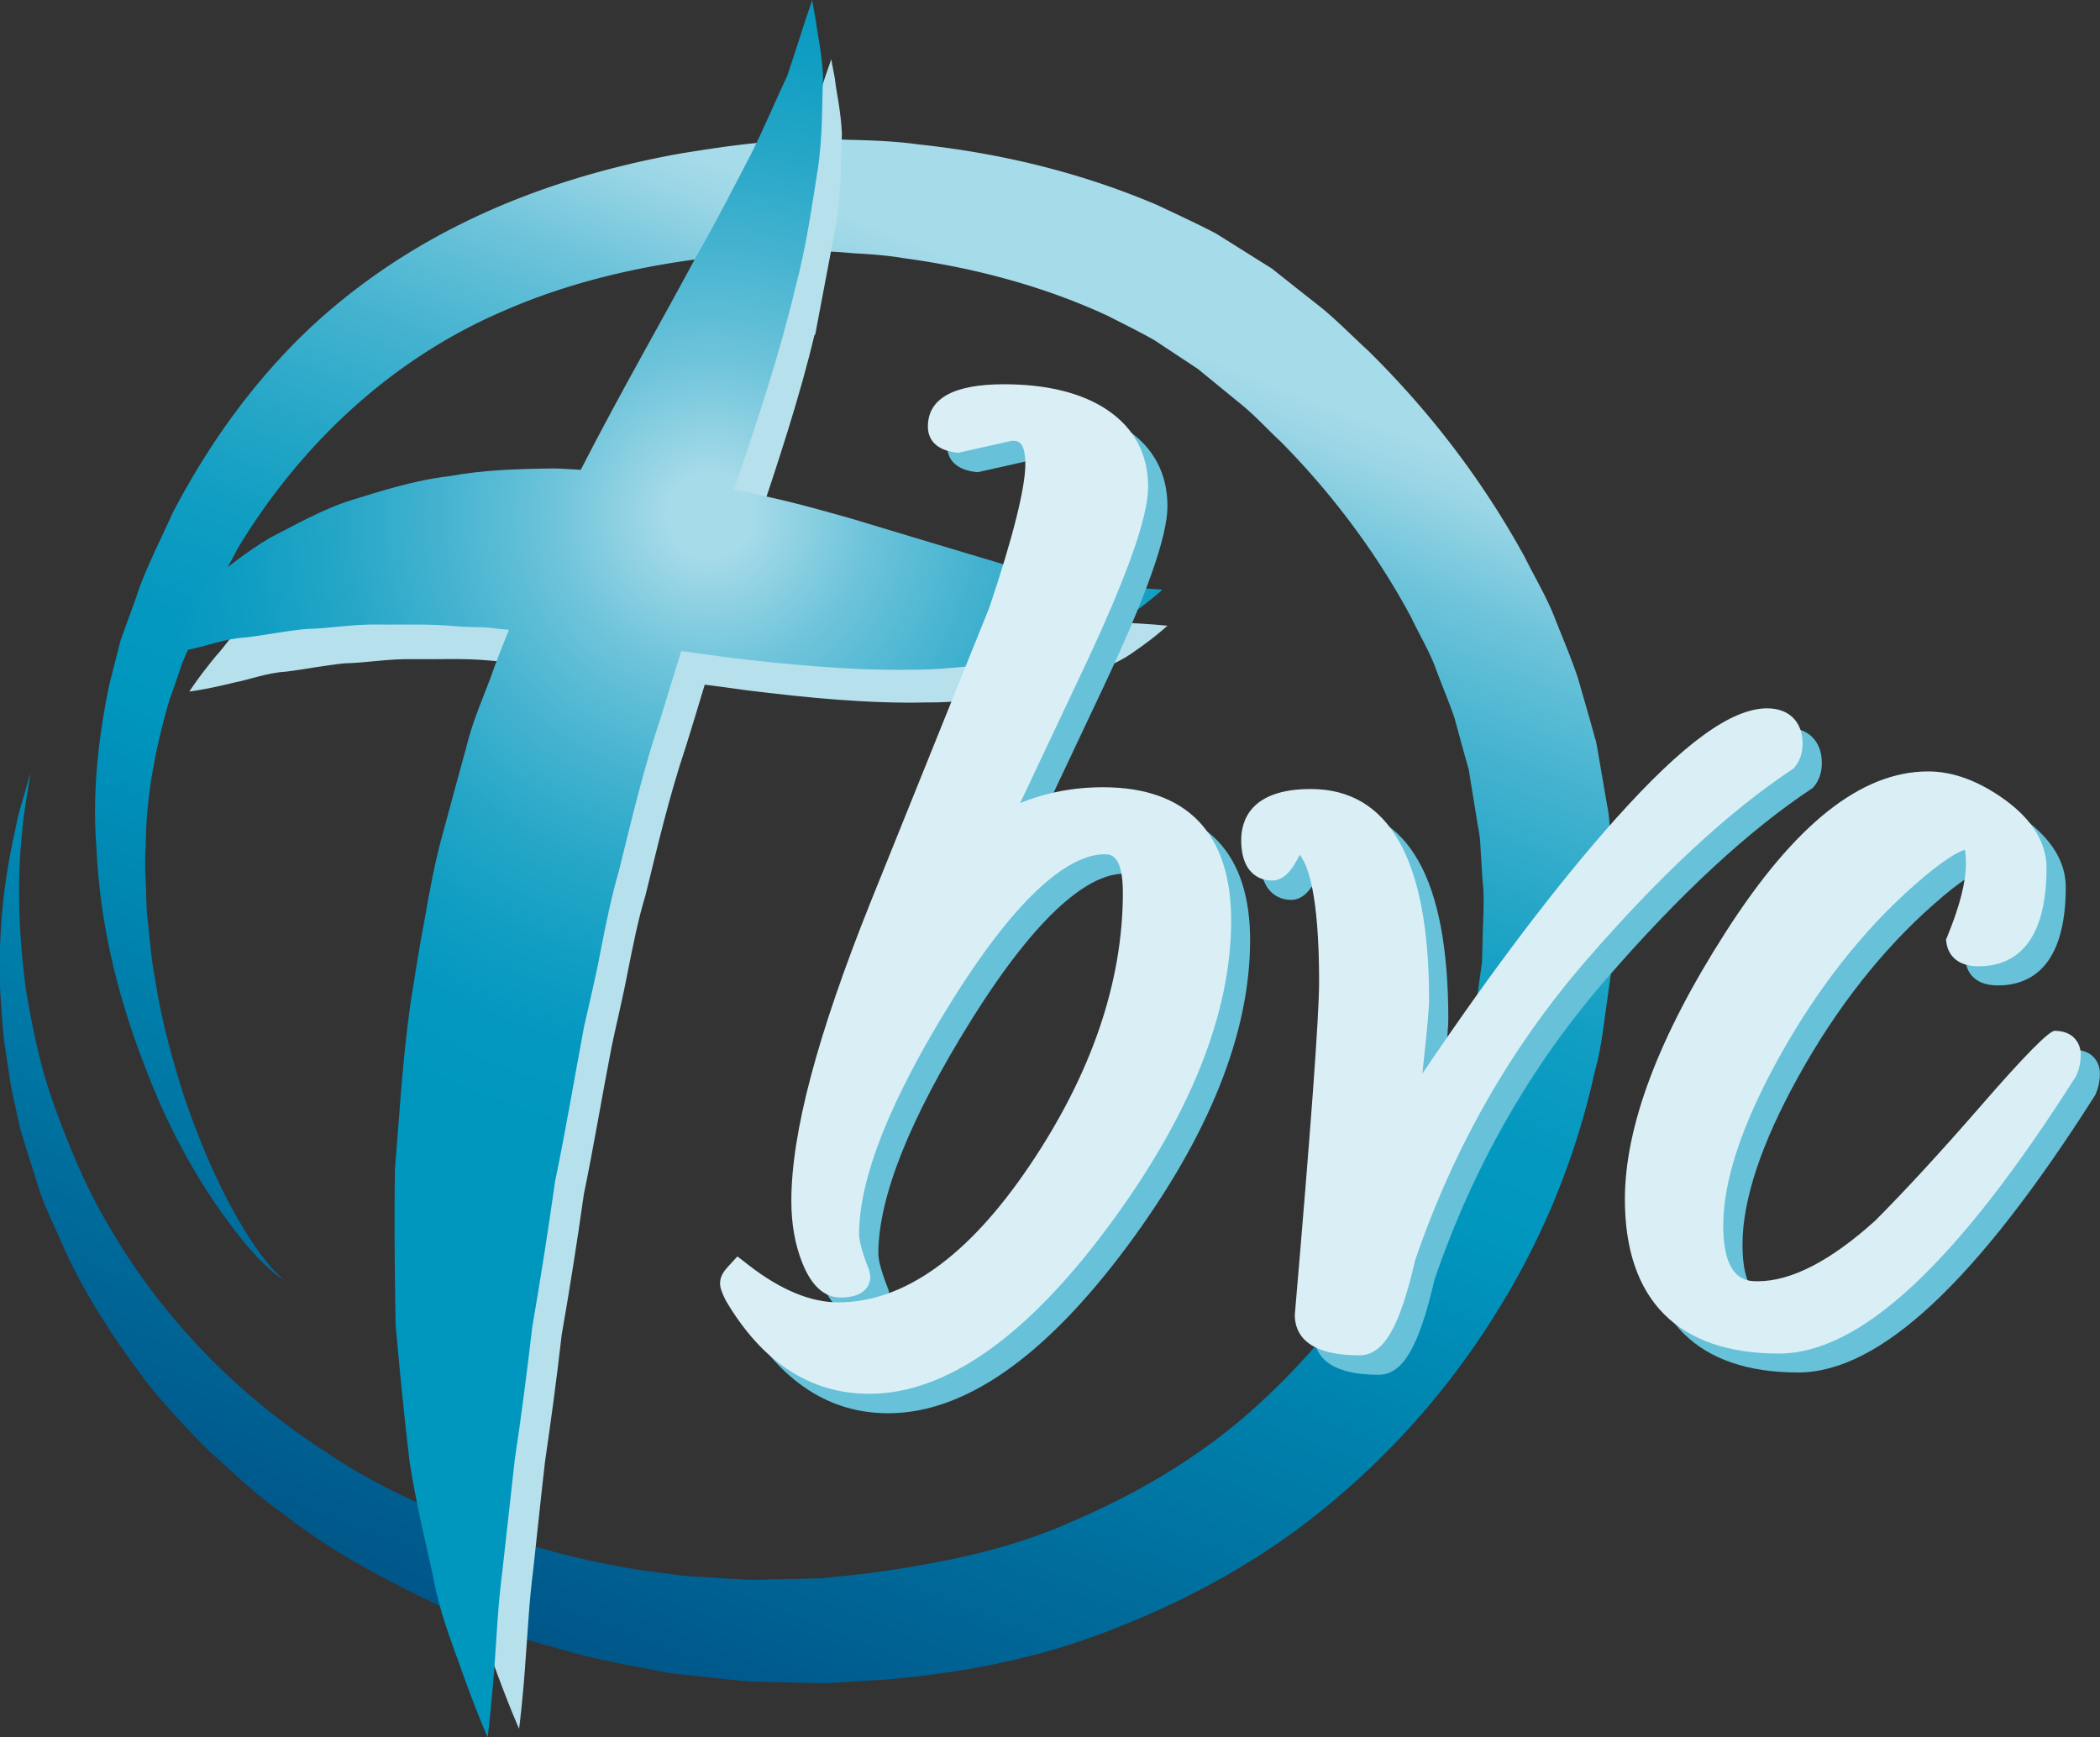 <?xml version="1.0" encoding="UTF-8"?>
<svg data-bbox="-0.024 0.01 203.024 167.94" viewBox="0 0 203.01 167.94" xmlns="http://www.w3.org/2000/svg" data-type="ugc">
    <rect x="0" y="0" width="203.01" height="167.94" fill="#333333" stroke="none"/>
    <g>
        <defs>
            <radialGradient gradientUnits="userSpaceOnUse" gradientTransform="rotate(-5.15 -371.253 23.52)" r="103.66" fy="89.2" fx="64.53" cy="89.2" cx="64.53" id="0a2f1a50-bf00-4c44-abf1-8aa4fdd5727e">
                <stop stop-color="#a6dbe9" offset=".04"/>
                <stop stop-color="#9bd6e6" offset=".06"/>
                <stop stop-color="#6cc3da" offset=".15"/>
                <stop stop-color="#45b3d0" offset=".25"/>
                <stop stop-color="#27a7c8" offset=".34"/>
                <stop stop-color="#119ec3" offset=".43"/>
                <stop stop-color="#0498c0" offset=".51"/>
                <stop stop-color="#0097bf" offset=".59"/>
            </radialGradient>
            <linearGradient gradientUnits="userSpaceOnUse" y2="181.18" x2="42.84" y1="22.72" x1="105.22" id="1ec6ab09-e123-4547-a873-853e9c26511b">
                <stop stop-color="#a6dbe9" offset=".04"/>
                <stop stop-color="#9bd6e6" offset=".06"/>
                <stop stop-color="#6cc3da" offset=".12"/>
                <stop stop-color="#45b3d0" offset=".19"/>
                <stop stop-color="#27a7c8" offset=".26"/>
                <stop stop-color="#119ec3" offset=".32"/>
                <stop stop-color="#0498c0" offset=".39"/>
                <stop stop-color="#0097bf" offset=".44"/>
                <stop stop-color="#005185" offset=".89"/>
            </linearGradient>
        </defs>
        <path d="M27.73 123.95s-.4-.29-1.17-.82c-.7-.61-1.78-1.58-2.95-3.03-2.32-2.84-5.5-7.35-8.28-13.73-2.7-6.36-5.56-14.55-6.01-24.47-.39-4.94.1-10.27 1.27-15.81.36-1.38.7-2.77 1.07-4.18.48-1.33.96-2.66 1.46-4.03.81-2.59 2.3-5.46 3.56-8.27 2.86-5.48 6.49-10.91 11.18-15.81 4.69-4.91 10.51-9.11 16.97-12.28 6.49-3.2 13.62-5.36 20.95-6.68 3.7-.59 7.27-1.16 11.27-1.26l2.71-.12c.91-.01 1.98.06 2.98.07 2.02.06 4.04.15 5.95.42 7.78.82 15.63 2.65 23.2 5.88 1.89.9 3.78 1.76 5.65 2.74 1.8 1.12 3.57 2.24 5.41 3.39l2.43 1.93 2.26 1.78c1.51 1.21 3.11 2.85 4.66 4.27 5.97 5.9 11.02 12.49 15.1 19.92.94 1.91 2.04 3.72 2.83 5.7.78 2 1.63 3.95 2.31 5.99l.89 3.1.44 1.55.22.79.1.39.07.19c-.03-.21.11.53.11.52l.99 5.76c.2.91.26 2.08.33 3.18l.23 3.33c.2 2.27.04 4.38-.04 6.5l-.14 3.19-.44 3.16c-.31 2.1-.51 4.23-1.11 6.28a73.435 73.435 0 0 1-9.45 23.27 75.682 75.682 0 0 1-16.19 18.63c-6.28 5.25-13.43 9.18-20.77 12.04-7.34 2.97-15.16 4.37-22.31 4.96-1.91.11-3.81.23-5.71.35-1.84-.05-3.68-.09-5.5-.13-1.83.01-3.63-.23-5.41-.41-1.79-.23-3.56-.3-5.31-.67-3.48-.67-6.9-1.29-10.19-2.34-3.35-.81-6.48-2.14-9.55-3.34-6.04-2.78-11.75-5.79-16.6-9.64-2.53-1.73-4.67-3.89-6.87-5.81-2.1-2.06-4.04-4.19-5.82-6.34-3.4-4.43-6.29-8.88-8.33-13.41-.98-2.26-2.08-4.39-2.69-6.62-.35-1.1-.69-2.16-1.03-3.21-.14-.57-.3-1-.49-1.63-.11-.52-.22-1.04-.34-1.52-.21-1.02-.45-2-.62-2.98-.15-1.01-.31-2.01-.45-2.99-.33-1.92-.36-3.77-.52-5.5-.32-6.99.63-12.41 1.44-15.99.33-1.81.83-3.14 1.05-4.06.26-.92.4-1.39.4-1.39s-.07.5-.22 1.42c-.12.94-.41 2.31-.55 4.13-.42 3.62-.54 9.01.39 15.64.6 3.39 1.23 6.81 2.63 10.76 1.36 3.73 2.94 7.78 5.29 11.72 4.53 7.92 11.53 15.81 20.9 21.86 4.58 3.16 9.95 5.56 15.48 7.7 5.68 1.93 11.67 3.49 17.99 4.18 1.56.29 3.17.26 4.79.4 1.59.1 3.2.23 4.83.12 1.61-.02 3.24-.06 4.89-.1 1.58-.16 3.18-.32 4.76-.51 6.85-.95 13.33-2.21 19.51-4.97 6.19-2.65 12.16-6.12 17.33-10.7 5.16-4.6 9.68-9.99 13.35-15.98a60.36 60.36 0 0 0 7.74-19.6c.51-1.69.62-3.47.87-5.22l.36-2.64.07-2.65c.04-1.76.18-3.58-.02-5.2l-.16-2.5c-.05-.85-.05-1.62-.27-2.64l-.94-5.79c-.03-.13.08.5.03.15l-.06-.16-.08-.3-.18-.63-.35-1.26-.69-2.54c-.55-1.64-1.27-3.28-1.87-4.94-.62-1.64-1.55-3.17-2.31-4.78-3.33-6.25-7.76-12.12-12.66-17.06-1.28-1.18-2.3-2.35-3.77-3.56l-4.22-3.45-4.19-2.77c-1.46-.83-3-1.58-4.52-2.36-6.19-2.87-12.96-4.66-19.71-5.57-1.71-.29-3.34-.39-4.92-.48-.83-.07-1.56-.15-2.44-.15l-2.71.03c-3.21 0-6.71.37-9.98.71-6.59.87-12.87 2.47-18.55 4.95-11.46 4.89-20.09 13.53-25.82 23.05-1.24 2.45-2.65 4.57-3.69 7.29-.55 1.24-1.1 2.47-1.62 3.67-.41 1.22-.82 2.42-1.25 3.61-1.42 4.8-2.29 9.6-2.3 14.19-.09 1.15-.07 2.26 0 3.37.04 1.14.05 2.22.13 3.29.26 2.14.38 4.23.78 6.19.6 3.99 1.63 7.58 2.62 10.79 2.11 6.39 4.52 11.18 6.51 14.23.98 1.53 1.85 2.59 2.5 3.29.7.65 1.05.96 1.05.96Z" fill="url(#1ec6ab09-e123-4547-a873-853e9c26511b)"/>
        <path d="M78.74 32.36c-1.38 5.84-3.47 12.2-5.69 18.81.79.16 1.59.3 2.35.48 2.98.65 5.79 1.47 8.51 2.21 5.18 1.58 10.06 3.02 14.23 4.28 2.02.45 3.94 1.04 5.68 1.36 1.69.21 3.35.68 4.64.7 2.61.1 4.4.29 4.4.29s-1.11 1.07-3.58 2.76c-1.27.85-2.87 1.49-4.88 2.32-1.97.76-4.23 1.19-6.81 1.72-2.44.27-5.28.65-8.03.62-2.84.07-5.73-.05-8.65-.27-2.92-.22-5.88-.55-8.77-.91-1.33-.19-2.67-.37-4.01-.54-.6 1.96-1.19 3.97-1.82 5.96-1.68 5.03-2.75 9.71-3.92 14.44-.7 2.29-1.19 4.79-1.68 7.24-.46 2.46-1.06 4.88-1.57 7.3-.95 4.88-1.74 9.69-2.7 14.34-.66 4.7-1.38 9.23-2.14 13.57-.49 4.32-1.05 8.42-1.61 12.25-.44 3.81-.79 7.32-1.14 10.43-.4 3.15-.52 5.87-.7 8.15-.3 4.56-.67 7.27-.67 7.27s-1.08-2.42-2.66-6.82c-.75-2.23-1.86-4.92-2.39-8.08-.71-3.13-1.59-6.74-2.2-10.69-.47-3.94-.92-8.24-1.32-12.83-.06-4.56-.14-9.39-.04-14.38.4-4.99.68-10.15 1.41-15.36.46-2.59.81-5.24 1.35-7.87.45-2.62.94-5.26 1.69-7.97l2.16-8.02c.69-2.76 1.77-4.98 2.63-7.44.42-1.18.9-2.33 1.36-3.49-.33-.04-.65-.05-.97-.08-1.35-.22-2.59-.11-3.85-.25-2.57-.24-4.95-.1-7.32-.13-2.37-.07-4.54.35-6.72.4-2.07.21-3.87.59-5.73.81-1.79.11-3.51.78-4.86 1.03-2.76.69-4.42.89-4.42.89s.86-1.36 2.61-3.48c.96-1.01 1.7-2.43 3.42-3.65 1.56-1.23 3.46-2.79 5.7-4.12 2.23-1.09 4.73-2.55 7.54-3.46 2.81-.87 5.86-1.86 9.03-2.21 3.23-.59 6.47-.68 9.82-.71.77 0 1.6.06 2.43.1 3.81-7.46 7.67-14.07 10.79-19.92 1.99-3.42 3.53-6.55 5.03-9.38 1.37-2.81 2.37-5.19 3.38-7.32.72-2.22 1.3-3.97 1.68-5.16.41-1.17.63-1.82.63-1.82s.11.65.35 1.87c.12 1.23.57 3.01.68 5.33-.11 2.28-.03 5.37-.54 8.63L78.8 32.39Z" fill="#b6e1ec"/>
        <path d="M107.79 56.75c-1.35-.07-3.07-.56-4.81-.78-1.78-.29-3.81-.93-5.89-1.39-4.36-1.3-9.42-2.82-14.85-4.46-2.78-.78-5.71-1.62-8.83-2.26-.8-.21-1.62-.36-2.44-.55 2.34-6.85 4.5-13.48 5.93-19.54 1.07-4.01 1.59-7.9 2.13-11.25.54-3.41.41-6.6.54-9.01-.1-2.39-.56-4.25-.7-5.5-.23-1.29-.36-2-.36-2s-.21.69-.65 1.94c-.4 1.24-.98 3.06-1.75 5.37-1.05 2.21-2.08 4.7-3.51 7.59-1.56 2.95-3.18 6.22-5.23 9.77-3.25 6.09-7.24 12.97-11.23 20.74-.83-.04-1.7-.11-2.53-.13-3.48.04-6.84.13-10.21.75-3.3.38-6.49 1.41-9.39 2.3-2.93.92-5.53 2.45-7.85 3.62-2.32 1.36-4.29 2.99-5.93 4.28-1.73 1.25-2.54 2.73-3.54 3.77-1.79 2.23-2.73 3.63-2.73 3.63s1.77-.24 4.62-.91c1.4-.28 3.17-.98 5.06-1.09 1.93-.22 3.8-.62 5.94-.83 2.27-.04 4.52-.48 7-.43 2.46.04 4.95-.09 7.6.17 1.33.13 2.63 0 4.02.25.32.03.66.04 1 .09-.47 1.19-.97 2.38-1.41 3.6-.88 2.58-2.03 4.9-2.71 7.75-.78 2.78-1.51 5.58-2.28 8.36-.78 2.82-1.28 5.58-1.75 8.3-.54 2.75-.95 5.5-1.38 8.2-.76 5.39-1.07 10.79-1.49 15.96-.09 5.2-.01 10.22.06 14.95.42 4.76.87 9.26 1.36 13.33.64 4.12 1.57 7.87 2.28 11.12.58 3.3 1.71 6.11 2.52 8.4 1.61 4.58 2.74 7.09 2.74 7.09s.37-2.81.71-7.54c.17-2.36.29-5.21.71-8.48.37-3.23.76-6.89 1.21-10.86.6-3.97 1.16-8.25 1.68-12.75.77-4.49 1.53-9.23 2.21-14.1 1.01-4.84 1.85-9.87 2.79-14.9.57-2.54 1.19-5.07 1.66-7.63.5-2.55 1.03-5.11 1.73-7.53 1.22-4.9 2.34-9.76 4.1-14.98.65-2.12 1.26-4.17 1.92-6.24 1.37.19 2.75.38 4.14.57 3.03.39 6.1.7 9.12.93 3.05.24 6.05.35 9.01.31 2.88.01 5.8-.37 8.36-.66 2.65-.56 5.01-1 7.08-1.79 2.05-.87 3.75-1.52 5.06-2.41 2.57-1.75 3.74-2.88 3.74-2.88s-1.89-.18-4.59-.25Z" fill="url(#0a2f1a50-bf00-4c44-abf1-8aa4fdd5727e)"/>
        <path d="M108.49 77.99c-2.85 0-5.53.52-8 1.53l6.09-12.9c4.23-8.97 6.28-14.76 6.28-17.66 0-3.19-1.34-5.7-3.98-7.47-2.46-1.63-5.8-2.46-9.96-2.46-4.88 0-7.35 1.38-7.35 4.09 0 1.53 1.15 2.39 2.96 2.53l5.17-1.16c.52 0 1.29 0 1.29 2.27s-1.19 7.07-3.5 13.91L86.02 89.12c-5.14 12.84-7.65 22.28-7.65 28.86 0 2.23.36 4.25 1.05 5.99.88 2.22 2.13 3.35 3.7 3.35 2.61 0 2.88-1.44 2.88-2.05l-.11-.58c-.85-2.12-.98-3.09-.98-3.49 0-5.45 3.04-13.06 9.02-22.64 7.29-11.65 12.03-14.09 14.72-14.09.53 0 1.75 0 1.75 3.7 0 8.67-3.05 17.58-9.08 26.5-5.9 8.71-12.1 13.13-18.44 13.13-2.66 0-5.57-1.2-8.63-3.58l-1.12-.86-.96 1.03c-.3.34-.72.85-.72 1.55 0 .38.11.76.53 1.63 3.52 6.01 8.19 9.06 13.89 9.06 7.39 0 15.18-5.46 23.14-16.2 7.86-10.61 11.84-20.54 11.84-29.54 0-8.44-4.28-12.89-12.37-12.89Z" fill="#66c1d9"/>
        <path d="M176.12 73.76c0-2.1-1.31-3.41-3.42-3.41-3.47 0-8.1 3.37-14.58 10.6-5.62 6.28-11.91 14.56-18.76 24.72.57-5.12.65-6.56.65-7.17 0-13.51-3.85-20.35-11.44-20.35-5.85 0-6.72 3.09-6.72 4.93 0 3.64 2.26 3.92 2.95 3.92 1.24 0 1.99-1.11 2.55-2.19.06-.11.11-.21.15-.3.73.86 1.88 3.6 1.88 12.29 0 3.25-.79 14.04-2.35 32.19 0 1.79 1.08 3.92 6.26 3.92 2.32 0 3.89-2.71 5.38-9.18 3.7-10.83 9.23-20.54 16.43-28.88 7.25-8.38 13.93-14.57 20.14-18.67.59-.64.88-1.45.88-2.41Z" fill="#66c1d9"/>
        <path d="M200.51 101.52q-.85 0-7.2 7.31c-3.86 4.44-7.3 8.17-10.16 11.04-4.3 3.89-8.12 5.87-11.37 5.87-.99 0-3.33 0-3.33-5.41 0-4.34 1.83-9.84 5.46-16.36 3.67-6.59 8.04-12.15 13.02-16.54 2.81-2.49 4.24-3.21 4.87-3.42.06.24.11.66.11 1.34 0 1.76-.6 4.1-1.76 6.94l-.17.42.07.43c.12.64.65 2.13 3.09 2.13 2.99 0 6.56-1.65 6.56-9.5 0-2.43-1.35-4.64-4.01-6.59-2.52-1.82-5.02-2.75-7.42-2.75-6.48 0-12.89 5.08-19.59 15.53-6.47 10.09-9.74 18.78-9.74 25.82 0 9.75 5.15 14.91 14.88 14.91 7.86 0 17.23-8.71 28.72-26.81.31-.65.46-1.36.46-2.09 0-1.15-.77-2.3-2.49-2.3Z" fill="#66c1d9"/>
        <path d="M106.62 76.11c-2.85 0-5.53.52-8 1.53l6.09-12.9c4.23-8.97 6.28-14.75 6.28-17.66 0-3.19-1.34-5.7-3.98-7.47-2.45-1.63-5.8-2.46-9.96-2.46-4.88 0-7.35 1.38-7.35 4.09 0 1.53 1.15 2.39 2.96 2.53l5.17-1.16c.51 0 1.29 0 1.29 2.27s-1.19 7.07-3.5 13.91L84.15 87.24c-5.14 12.84-7.65 22.28-7.65 28.86 0 2.23.36 4.25 1.06 5.99.88 2.22 2.13 3.35 3.7 3.35 2.6 0 2.88-1.44 2.88-2.05l-.11-.58c-.85-2.12-.98-3.09-.98-3.49 0-5.45 3.04-13.06 9.02-22.64 7.29-11.65 12.03-14.09 14.72-14.09.53 0 1.76 0 1.76 3.7 0 8.67-3.05 17.58-9.08 26.49-5.9 8.71-12.1 13.13-18.44 13.13-2.66 0-5.57-1.21-8.63-3.58l-1.11-.86-.96 1.04c-.3.34-.72.85-.72 1.55 0 .39.11.76.53 1.63 3.52 6.01 8.2 9.06 13.89 9.06 7.39 0 15.18-5.46 23.14-16.21 7.86-10.61 11.85-20.55 11.85-29.54 0-8.44-4.28-12.89-12.37-12.89Z" fill="#d9eff5"/>
        <path d="M174.26 71.89c0-2.1-1.31-3.41-3.42-3.41-3.46 0-8.1 3.37-14.58 10.6-5.62 6.28-11.91 14.56-18.76 24.72.57-5.12.65-6.56.65-7.17 0-13.51-3.85-20.35-11.44-20.35-5.85 0-6.72 3.09-6.72 4.93 0 3.64 2.26 3.92 2.95 3.92 1.24 0 1.99-1.11 2.55-2.19.06-.11.11-.21.15-.3.73.86 1.88 3.6 1.88 12.29 0 3.24-.79 14.03-2.35 32.19 0 1.78 1.08 3.91 6.26 3.91 2.32 0 3.89-2.71 5.37-9.18 3.7-10.83 9.23-20.54 16.44-28.88 7.25-8.38 13.93-14.57 20.14-18.67.59-.64.88-1.45.88-2.41Z" fill="#d9eff5"/>
        <path d="M198.65 99.65q-.85 0-7.2 7.31c-3.86 4.44-7.3 8.17-10.16 11.04-4.3 3.89-8.12 5.87-11.37 5.87-.99 0-3.33 0-3.33-5.4 0-4.34 1.83-9.84 5.46-16.36 3.67-6.59 8.04-12.15 13.02-16.54 2.81-2.48 4.24-3.22 4.87-3.42.06.24.11.66.11 1.34 0 1.77-.6 4.11-1.76 6.95l-.17.41.07.44c.12.64.65 2.13 3.09 2.13 2.99 0 6.56-1.65 6.56-9.5 0-2.43-1.35-4.65-4.01-6.59-2.52-1.82-5.02-2.75-7.42-2.75-6.48 0-12.89 5.08-19.59 15.54-6.47 10.09-9.74 18.78-9.74 25.82 0 9.75 5.15 14.92 14.89 14.92 7.87 0 17.23-8.71 28.72-26.81.31-.65.46-1.36.46-2.09 0-1.15-.77-2.3-2.5-2.3Z" fill="#d9eff5"/>
    </g>
</svg>
